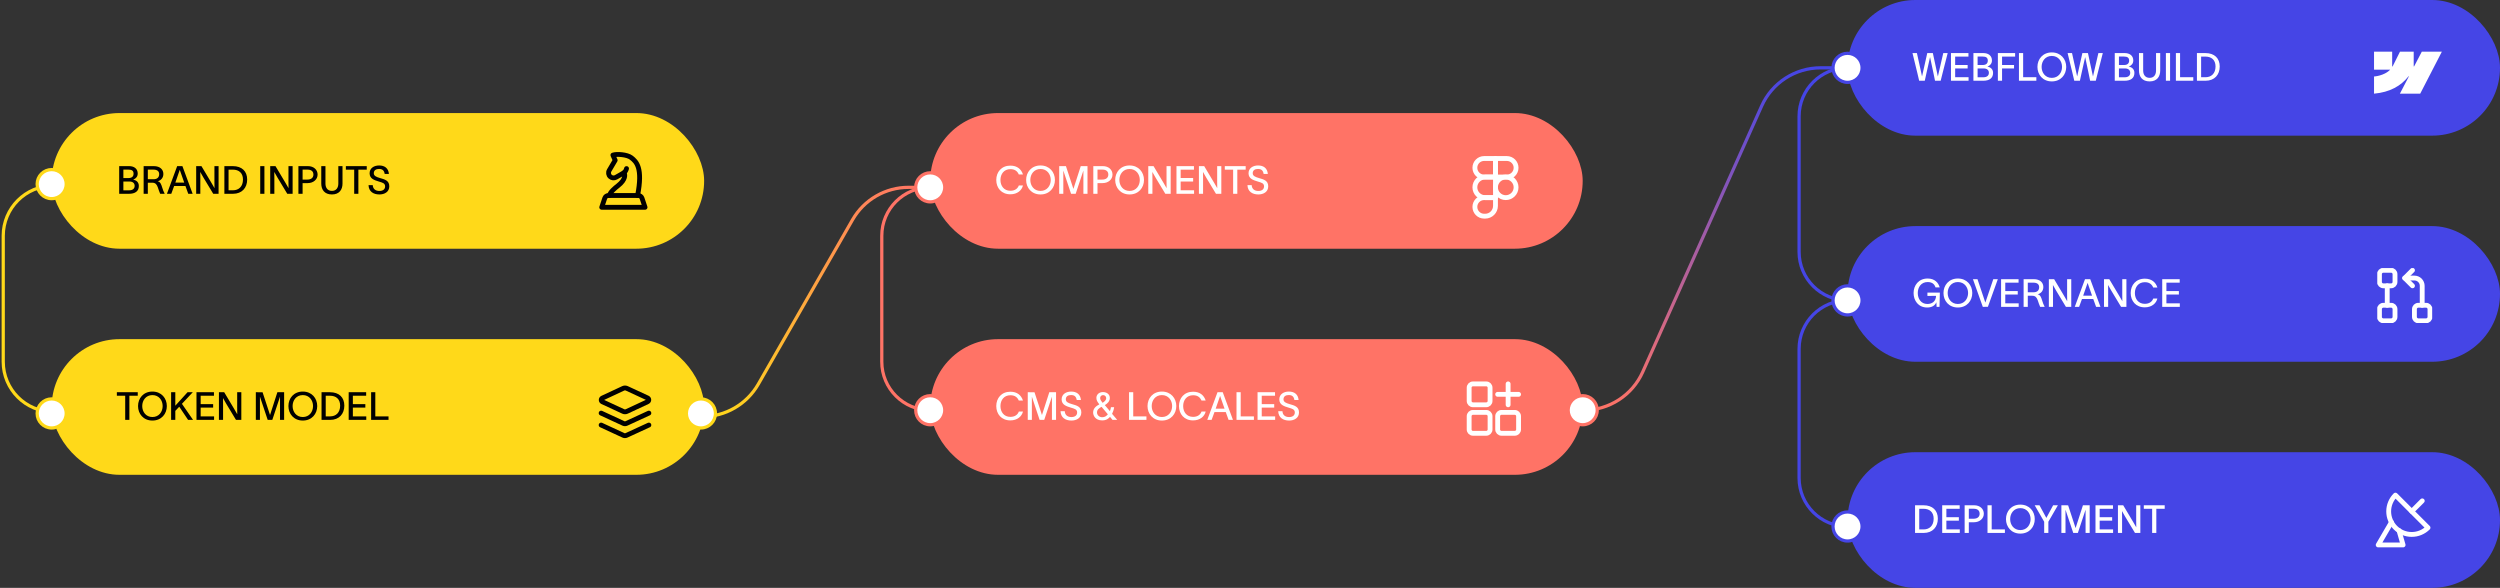 <svg width="774" height="182" viewBox="0 0 774 182" fill="none" xmlns="http://www.w3.org/2000/svg">
<rect x="0" y="0" width="774" height="182" fill="#333333" stroke="none"/>
<path d="M209 129H217.412C224.579 129 231.199 125.165 234.763 118.947L263.94 68.053C267.505 61.835 274.124 58 281.291 58H288" stroke="url(#paint0_linear_3_39)"/>
<path d="M480 127H490.326C498.213 127 505.364 122.365 508.584 115.164L545.4 32.836C548.619 25.635 555.77 21 563.657 21H572" stroke="url(#paint1_linear_3_39)"/>
<rect x="16" y="35" width="202" height="42" rx="21" fill="#FFD919"/>
<rect x="288" y="35" width="202" height="42" rx="21" fill="#FF7366"/>
<rect x="572" width="202" height="42" rx="21" fill="#4545E6"/>
<rect x="16" y="105" width="202" height="42" rx="21" fill="#FFD919"/>
<rect x="288" y="105" width="202" height="42" rx="21" fill="#FF7366"/>
<rect x="572" y="70" width="202" height="42" rx="21" fill="#4545E6"/>
<rect x="572" y="140" width="202" height="42" rx="21" fill="#4545E6"/>
<path d="M36.9 60V51.432H39.984C41.532 51.432 42.636 52.248 42.636 53.712C42.636 54.636 42.144 55.248 41.256 55.62V55.632C42.228 55.8 42.984 56.424 42.984 57.576C42.984 59.232 41.796 60 39.924 60H36.9ZM38.196 58.92H40.02C41.004 58.92 41.688 58.464 41.688 57.54C41.688 56.652 41.028 56.196 40.08 56.196H38.196V58.92ZM38.196 55.128H39.756C40.764 55.128 41.352 54.684 41.352 53.76C41.352 52.824 40.764 52.512 39.78 52.512H38.196V55.128ZM44.47 60V51.432H47.614C49.57 51.432 50.578 52.5 50.578 53.868C50.578 55.104 49.762 55.884 48.826 56.112C49.642 56.328 49.894 56.988 50.206 58.02C50.446 58.8 50.638 59.34 50.95 59.892V60H49.594C49.306 59.436 49.102 58.656 48.85 57.972C48.55 57.18 48.19 56.568 47.146 56.568H45.766V60H44.47ZM45.766 55.488H47.554C48.694 55.488 49.282 54.876 49.282 53.916C49.282 53.16 48.838 52.512 47.494 52.512H45.766V55.488ZM53.028 60H51.684L54.852 51.432H56.472L59.64 60H58.284L57.408 57.576H53.916L53.028 60ZM54.288 56.532H57.036L55.668 52.608H55.644L54.288 56.532ZM60.736 51.432H62.368L65.464 56.616C65.8 57.204 66.112 57.768 66.412 58.26C66.4 57.648 66.388 57.06 66.388 56.4V51.432H67.672V60H66.016L62.992 54.984C62.632 54.336 62.296 53.748 61.996 53.232C61.996 53.856 62.02 54.528 62.02 55.188V60H60.736V51.432ZM72.07 51.432C74.926 51.432 76.522 53.052 76.522 55.584C76.522 58.14 74.926 60 72.13 60H69.466V51.432H72.07ZM70.762 58.908H72.154C73.882 58.908 75.226 57.78 75.226 55.584C75.226 53.484 73.882 52.524 72.118 52.524H70.762V58.908ZM80.564 51.432H81.86V60H80.564V51.432ZM83.658 51.432H85.29L88.386 56.616C88.722 57.204 89.034 57.768 89.334 58.26C89.322 57.648 89.31 57.06 89.31 56.4V51.432H90.594V60H88.938L85.914 54.984C85.554 54.336 85.218 53.748 84.918 53.232C84.918 53.856 84.942 54.528 84.942 55.188V60H83.658V51.432ZM95.16 55.596C96.324 55.596 97.032 55.032 97.032 54.048C97.032 53.064 96.384 52.512 95.22 52.512H93.684V55.596H95.16ZM92.388 60V51.432H95.34C97.128 51.432 98.328 52.548 98.328 54.048C98.328 55.56 97.02 56.688 95.28 56.688H93.684V60H92.388ZM106.041 56.832C106.041 58.716 105.045 60.204 102.765 60.204C100.473 60.204 99.465 58.728 99.465 56.832V51.432H100.761V56.832C100.761 58.08 101.373 59.1 102.765 59.1C104.145 59.1 104.745 58.08 104.745 56.832V51.432H106.041V56.832ZM107.078 52.524V51.432H113.546V52.524H110.954V60H109.658V52.524H107.078ZM115.402 57.312C115.462 58.524 116.29 59.124 117.466 59.124C118.45 59.124 119.23 58.68 119.23 57.708C119.23 56.712 118.39 56.532 117.31 56.208C115.894 55.776 114.466 55.344 114.43 53.688C114.406 52.044 115.822 51.228 117.37 51.228C119.086 51.228 120.25 52.068 120.406 53.844H119.098C118.942 52.812 118.426 52.308 117.358 52.308C116.458 52.308 115.726 52.68 115.726 53.64C115.726 54.468 116.518 54.792 117.634 55.116C119.074 55.536 120.526 55.872 120.526 57.684C120.526 59.436 119.026 60.204 117.466 60.204C115.594 60.204 114.166 59.292 114.094 57.312H115.402Z" fill="black"/>
<path d="M316.712 57.42C316.352 58.92 314.972 60.156 312.8 60.156C310.052 60.156 308.444 58.2 308.444 55.716C308.444 53.256 310.064 51.276 312.812 51.276C314.96 51.276 316.184 52.404 316.712 54.012H315.416C314.96 52.956 314.168 52.368 312.812 52.368C310.832 52.368 309.74 53.892 309.74 55.716C309.74 57.54 310.82 59.064 312.812 59.064C314.216 59.064 315.08 58.38 315.428 57.42H316.712ZM322.142 51.228C324.938 51.228 326.606 53.304 326.606 55.716C326.606 58.128 324.938 60.204 322.142 60.204C319.346 60.204 317.69 58.128 317.69 55.716C317.69 53.304 319.346 51.228 322.142 51.228ZM318.986 55.716C318.986 57.48 320.114 59.112 322.142 59.112C324.17 59.112 325.31 57.48 325.31 55.716C325.31 53.952 324.17 52.32 322.142 52.32C320.114 52.32 318.986 53.952 318.986 55.716ZM327.931 60V51.432L330.019 51.444L332.323 58.476H332.335L334.603 51.432H336.691V60H335.419V52.872H335.395L333.031 60H331.603L329.227 52.872H329.203V60H327.931ZM341.262 55.596C342.426 55.596 343.134 55.032 343.134 54.048C343.134 53.064 342.486 52.512 341.322 52.512H339.786V55.596H341.262ZM338.49 60V51.432H341.442C343.23 51.432 344.43 52.548 344.43 54.048C344.43 55.56 343.122 56.688 341.382 56.688H339.786V60H338.49ZM349.716 51.228C352.512 51.228 354.18 53.304 354.18 55.716C354.18 58.128 352.512 60.204 349.716 60.204C346.92 60.204 345.264 58.128 345.264 55.716C345.264 53.304 346.92 51.228 349.716 51.228ZM346.56 55.716C346.56 57.48 347.688 59.112 349.716 59.112C351.744 59.112 352.884 57.48 352.884 55.716C352.884 53.952 351.744 52.32 349.716 52.32C347.688 52.32 346.56 53.952 346.56 55.716ZM355.505 51.432H357.137L360.233 56.616C360.569 57.204 360.881 57.768 361.181 58.26C361.169 57.648 361.157 57.06 361.157 56.4V51.432H362.441V60H360.785L357.761 54.984C357.401 54.336 357.065 53.748 356.765 53.232C356.765 53.856 356.789 54.528 356.789 55.188V60H355.505V51.432ZM369.648 51.432V52.524H365.532V55.116H369.396V56.196H365.532V58.908H369.684V60H364.236V51.432H369.648ZM371.185 51.432H372.817L375.913 56.616C376.249 57.204 376.561 57.768 376.861 58.26C376.849 57.648 376.837 57.06 376.837 56.4V51.432H378.121V60H376.465L373.441 54.984C373.081 54.336 372.745 53.748 372.445 53.232C372.445 53.856 372.469 54.528 372.469 55.188V60H371.185V51.432ZM379.196 52.524V51.432H385.664V52.524H383.072V60H381.776V52.524H379.196ZM387.519 57.312C387.579 58.524 388.407 59.124 389.583 59.124C390.567 59.124 391.347 58.68 391.347 57.708C391.347 56.712 390.507 56.532 389.427 56.208C388.011 55.776 386.583 55.344 386.547 53.688C386.523 52.044 387.939 51.228 389.487 51.228C391.203 51.228 392.367 52.068 392.523 53.844H391.215C391.059 52.812 390.543 52.308 389.475 52.308C388.575 52.308 387.843 52.68 387.843 53.64C387.843 54.468 388.635 54.792 389.751 55.116C391.191 55.536 392.643 55.872 392.643 57.684C392.643 59.436 391.143 60.204 389.583 60.204C387.711 60.204 386.283 59.292 386.211 57.312H387.519Z" fill="white"/>
<path d="M592.108 16.432H593.476L594.844 22.648L595.048 23.62H595.072L595.288 22.648L596.68 16.432H598.408L599.74 22.648L599.956 23.632H599.98L600.196 22.648L601.636 16.432H603.004L601.42 22.648L600.832 25H599.08L598.6 22.648L597.556 17.728H597.532L596.428 22.648L595.912 25H594.172L593.62 22.648L592.108 16.432ZM609.433 16.432V17.524H605.317V20.116H609.181V21.196H605.317V23.908H609.469V25H604.021V16.432H609.433ZM610.97 25V16.432H614.054C615.602 16.432 616.706 17.248 616.706 18.712C616.706 19.636 616.214 20.248 615.326 20.62V20.632C616.298 20.8 617.054 21.424 617.054 22.576C617.054 24.232 615.866 25 613.994 25H610.97ZM612.266 23.92H614.09C615.074 23.92 615.758 23.464 615.758 22.54C615.758 21.652 615.098 21.196 614.15 21.196H612.266V23.92ZM612.266 20.128H613.826C614.834 20.128 615.422 19.684 615.422 18.76C615.422 17.824 614.834 17.512 613.85 17.512H612.266V20.128ZM618.541 25V16.432H623.881V17.524H619.837V20.116H623.545V21.196H619.837V25H618.541ZM625.068 16.432H626.364V23.908H630.456V25H625.068V16.432ZM635.24 16.228C638.036 16.228 639.704 18.304 639.704 20.716C639.704 23.128 638.036 25.204 635.24 25.204C632.444 25.204 630.788 23.128 630.788 20.716C630.788 18.304 632.444 16.228 635.24 16.228ZM632.084 20.716C632.084 22.48 633.212 24.112 635.24 24.112C637.268 24.112 638.408 22.48 638.408 20.716C638.408 18.952 637.268 17.32 635.24 17.32C633.212 17.32 632.084 18.952 632.084 20.716ZM640.131 16.432H641.499L642.867 22.648L643.071 23.62H643.095L643.311 22.648L644.703 16.432H646.431L647.763 22.648L647.979 23.632H648.003L648.219 22.648L649.659 16.432H651.027L649.443 22.648L648.855 25H647.103L646.623 22.648L645.579 17.728H645.555L644.451 22.648L643.935 25H642.195L641.643 22.648L640.131 16.432ZM654.728 25V16.432H657.812C659.36 16.432 660.464 17.248 660.464 18.712C660.464 19.636 659.972 20.248 659.084 20.62V20.632C660.056 20.8 660.812 21.424 660.812 22.576C660.812 24.232 659.624 25 657.752 25H654.728ZM656.024 23.92H657.848C658.832 23.92 659.516 23.464 659.516 22.54C659.516 21.652 658.856 21.196 657.908 21.196H656.024V23.92ZM656.024 20.128H657.584C658.592 20.128 659.18 19.684 659.18 18.76C659.18 17.824 658.592 17.512 657.608 17.512H656.024V20.128ZM668.803 21.832C668.803 23.716 667.807 25.204 665.527 25.204C663.235 25.204 662.227 23.728 662.227 21.832V16.432H663.523V21.832C663.523 23.08 664.135 24.1 665.527 24.1C666.907 24.1 667.507 23.08 667.507 21.832V16.432H668.803V21.832ZM670.56 16.432H671.856V25H670.56V16.432ZM673.654 16.432H674.95V23.908H679.042V25H673.654V16.432ZM682.774 16.432C685.63 16.432 687.226 18.052 687.226 20.584C687.226 23.14 685.63 25 682.834 25H680.17V16.432H682.774ZM681.466 23.908H682.858C684.586 23.908 685.93 22.78 685.93 20.584C685.93 18.484 684.586 17.524 682.822 17.524H681.466V23.908Z" fill="white"/>
<path d="M36.18 122.524V121.432H42.648V122.524H40.056V130H38.76V122.524H36.18ZM47.189 121.228C49.985 121.228 51.653 123.304 51.653 125.716C51.653 128.128 49.985 130.204 47.189 130.204C44.393 130.204 42.737 128.128 42.737 125.716C42.737 123.304 44.393 121.228 47.189 121.228ZM44.033 125.716C44.033 127.48 45.161 129.112 47.189 129.112C49.217 129.112 50.357 127.48 50.357 125.716C50.357 123.952 49.217 122.32 47.189 122.32C45.161 122.32 44.033 123.952 44.033 125.716ZM54.274 130H52.978V121.432H54.274V125.608L58.066 121.432H59.686L56.326 125.02L59.77 130H58.234L55.498 125.92L54.274 127.204V130ZM66.242 121.432V122.524H62.126V125.116H65.99V126.196H62.126V128.908H66.278V130H60.83V121.432H66.242ZM67.779 121.432H69.411L72.507 126.616C72.843 127.204 73.155 127.768 73.455 128.26C73.443 127.648 73.431 127.06 73.431 126.4V121.432H74.715V130H73.059L70.035 124.984C69.675 124.336 69.339 123.748 69.039 123.232C69.039 123.856 69.063 124.528 69.063 125.188V130H67.779V121.432ZM79.205 130V121.432L81.293 121.444L83.597 128.476H83.609L85.877 121.432H87.965V130H86.693V122.872H86.669L84.305 130H82.877L80.501 122.872H80.477V130H79.205ZM93.748 121.228C96.544 121.228 98.212 123.304 98.212 125.716C98.212 128.128 96.544 130.204 93.748 130.204C90.952 130.204 89.296 128.128 89.296 125.716C89.296 123.304 90.952 121.228 93.748 121.228ZM90.592 125.716C90.592 127.48 91.72 129.112 93.748 129.112C95.776 129.112 96.916 127.48 96.916 125.716C96.916 123.952 95.776 122.32 93.748 122.32C91.72 122.32 90.592 123.952 90.592 125.716ZM102.152 121.432C105.008 121.432 106.604 123.052 106.604 125.584C106.604 128.14 105.008 130 102.212 130H99.548V121.432H102.152ZM100.844 128.908H102.236C103.964 128.908 105.308 127.78 105.308 125.584C105.308 123.484 103.964 122.524 102.2 122.524H100.844V128.908ZM113.363 121.432V122.524H109.247V125.116H113.111V126.196H109.247V128.908H113.399V130H107.951V121.432H113.363ZM114.9 121.432H116.196V128.908H120.288V130H114.9V121.432Z" fill="black"/>
<path d="M316.712 127.42C316.352 128.92 314.972 130.156 312.8 130.156C310.052 130.156 308.444 128.2 308.444 125.716C308.444 123.256 310.064 121.276 312.812 121.276C314.96 121.276 316.184 122.404 316.712 124.012H315.416C314.96 122.956 314.168 122.368 312.812 122.368C310.832 122.368 309.74 123.892 309.74 125.716C309.74 127.54 310.82 129.064 312.812 129.064C314.216 129.064 315.08 128.38 315.428 127.42H316.712ZM318.193 130V121.432L320.281 121.444L322.585 128.476H322.597L324.865 121.432H326.953V130H325.681V122.872H325.657L323.293 130H321.865L319.489 122.872H319.465V130H318.193ZM329.652 127.312C329.712 128.524 330.54 129.124 331.716 129.124C332.7 129.124 333.48 128.68 333.48 127.708C333.48 126.712 332.64 126.532 331.56 126.208C330.144 125.776 328.716 125.344 328.68 123.688C328.656 122.044 330.072 121.228 331.62 121.228C333.336 121.228 334.5 122.068 334.656 123.844H333.348C333.192 122.812 332.676 122.308 331.608 122.308C330.708 122.308 329.976 122.68 329.976 123.64C329.976 124.468 330.768 124.792 331.884 125.116C333.324 125.536 334.776 125.872 334.776 127.684C334.776 129.436 333.276 130.204 331.716 130.204C329.844 130.204 328.416 129.292 328.344 127.312H329.652ZM343.664 129.064C343.136 129.64 342.512 130.156 341.228 130.156C339.068 130.156 338.432 128.596 338.432 127.732C338.432 126.424 339.344 125.716 340.352 125.188C339.812 124.456 339.44 124.024 339.44 123.184C339.44 122.248 340.184 121.384 341.468 121.384C342.584 121.384 343.604 122.02 343.604 123.196C343.604 124.228 342.884 124.948 342.056 125.428L343.628 127.288C343.784 126.904 343.892 126.484 343.952 126.076H344.936C344.84 126.844 344.564 127.624 344.3 128.128L345.896 130H344.432L343.664 129.064ZM339.632 127.72C339.632 128.536 340.4 129.172 341.18 129.172C342.248 129.172 342.62 128.668 342.992 128.272L341.036 125.944C340.28 126.376 339.632 126.784 339.632 127.72ZM340.604 123.256C340.604 123.76 341 124.228 341.36 124.708C341.864 124.372 342.476 123.964 342.476 123.256C342.464 122.764 342.104 122.332 341.528 122.332C341.06 122.332 340.604 122.632 340.604 123.256ZM349.552 121.432H350.848V128.908H354.94V130H349.552V121.432ZM359.724 121.228C362.52 121.228 364.188 123.304 364.188 125.716C364.188 128.128 362.52 130.204 359.724 130.204C356.928 130.204 355.272 128.128 355.272 125.716C355.272 123.304 356.928 121.228 359.724 121.228ZM356.568 125.716C356.568 127.48 357.696 129.112 359.724 129.112C361.752 129.112 362.892 127.48 362.892 125.716C362.892 123.952 361.752 122.32 359.724 122.32C357.696 122.32 356.568 123.952 356.568 125.716ZM373.278 127.42C372.918 128.92 371.538 130.156 369.366 130.156C366.618 130.156 365.01 128.2 365.01 125.716C365.01 123.256 366.63 121.276 369.378 121.276C371.526 121.276 372.75 122.404 373.278 124.012H371.982C371.526 122.956 370.734 122.368 369.378 122.368C367.398 122.368 366.306 123.892 366.306 125.716C366.306 127.54 367.386 129.064 369.378 129.064C370.782 129.064 371.646 128.38 371.994 127.42H373.278ZM375.114 130H373.77L376.938 121.432H378.558L381.726 130H380.37L379.494 127.576H376.002L375.114 130ZM376.374 126.532H379.122L377.754 122.608H377.73L376.374 126.532ZM382.822 121.432H384.118V128.908H388.21V130H382.822V121.432ZM394.75 121.432V122.524H390.634V125.116H394.497V126.196H390.634V128.908H394.786V130H389.338V121.432H394.75ZM397.046 127.312C397.106 128.524 397.934 129.124 399.11 129.124C400.094 129.124 400.874 128.68 400.874 127.708C400.874 126.712 400.034 126.532 398.954 126.208C397.538 125.776 396.11 125.344 396.074 123.688C396.05 122.044 397.466 121.228 399.014 121.228C400.73 121.228 401.894 122.068 402.05 123.844H400.742C400.586 122.812 400.07 122.308 399.002 122.308C398.102 122.308 397.37 122.68 397.37 123.64C397.37 124.468 398.162 124.792 399.278 125.116C400.718 125.536 402.17 125.872 402.17 127.684C402.17 129.436 400.67 130.204 399.11 130.204C397.238 130.204 395.81 129.292 395.738 127.312H397.046Z" fill="white"/>
<path d="M596.728 91.616V90.584H600.58L600.472 95H599.572L599.5 93.584C599.08 94.532 598.228 95.204 596.656 95.204C593.908 95.204 592.444 93.068 592.444 90.716C592.444 88.364 593.98 86.228 596.8 86.228C598.972 86.228 600.136 87.524 600.532 88.988H599.236C598.936 88.028 598.24 87.32 596.8 87.32C594.772 87.32 593.74 88.952 593.74 90.716C593.74 92.48 594.748 94.112 596.704 94.112C598.084 94.112 599.332 93.404 599.404 91.604L596.728 91.616ZM606.154 86.228C608.95 86.228 610.618 88.304 610.618 90.716C610.618 93.128 608.95 95.204 606.154 95.204C603.358 95.204 601.702 93.128 601.702 90.716C601.702 88.304 603.358 86.228 606.154 86.228ZM602.998 90.716C602.998 92.48 604.126 94.112 606.154 94.112C608.182 94.112 609.322 92.48 609.322 90.716C609.322 88.952 608.182 87.32 606.154 87.32C604.126 87.32 602.998 88.952 602.998 90.716ZM610.823 86.432H612.227L614.639 93.62H614.687L617.123 86.432H618.527L615.455 94.988L613.871 95L610.823 86.432ZM624.949 86.432V87.524H620.833V90.116H624.697V91.196H620.833V93.908H624.985V95H619.537V86.432H624.949ZM626.509 95V86.432H629.653C631.609 86.432 632.617 87.5 632.617 88.868C632.617 90.104 631.801 90.884 630.865 91.112C631.681 91.328 631.933 91.988 632.245 93.02C632.485 93.8 632.677 94.34 632.989 94.892V95H631.633C631.345 94.436 631.141 93.656 630.889 92.972C630.589 92.18 630.229 91.568 629.185 91.568H627.805V95H626.509ZM627.805 90.488H629.593C630.733 90.488 631.321 89.876 631.321 88.916C631.321 88.16 630.877 87.512 629.533 87.512H627.805V90.488ZM634.326 86.432H635.958L639.054 91.616C639.39 92.204 639.702 92.768 640.002 93.26C639.99 92.648 639.978 92.06 639.978 91.4V86.432H641.262V95H639.606L636.582 89.984C636.222 89.336 635.886 88.748 635.586 88.232C635.586 88.856 635.61 89.528 635.61 90.188V95H634.326V86.432ZM643.692 95H642.348L645.516 86.432H647.136L650.304 95H648.948L648.072 92.576H644.58L643.692 95ZM644.952 91.532H647.7L646.332 87.608H646.308L644.952 91.532ZM651.4 86.432H653.032L656.128 91.616C656.464 92.204 656.776 92.768 657.076 93.26C657.064 92.648 657.052 92.06 657.052 91.4V86.432H658.336V95H656.68L653.656 89.984C653.296 89.336 652.96 88.748 652.66 88.232C652.66 88.856 652.684 89.528 652.684 90.188V95H651.4V86.432ZM667.931 92.42C667.571 93.92 666.191 95.156 664.019 95.156C661.271 95.156 659.663 93.2 659.663 90.716C659.663 88.256 661.283 86.276 664.031 86.276C666.179 86.276 667.403 87.404 667.931 89.012H666.635C666.179 87.956 665.387 87.368 664.031 87.368C662.051 87.368 660.959 88.892 660.959 90.716C660.959 92.54 662.039 94.064 664.031 94.064C665.435 94.064 666.299 93.38 666.647 92.42H667.931ZM674.835 86.432V87.524H670.719V90.116H674.583V91.196H670.719V93.908H674.871V95H669.423V86.432H674.835Z" fill="white"/>
<path d="M595.504 156.432C598.36 156.432 599.956 158.052 599.956 160.584C599.956 163.14 598.36 165 595.564 165H592.9V156.432H595.504ZM594.196 163.908H595.588C597.316 163.908 598.66 162.78 598.66 160.584C598.66 158.484 597.316 157.524 595.552 157.524H594.196V163.908ZM606.714 156.432V157.524H602.598V160.116H606.462V161.196H602.598V163.908H606.75V165H601.302V156.432H606.714ZM611.024 160.596C612.188 160.596 612.896 160.032 612.896 159.048C612.896 158.064 612.248 157.512 611.084 157.512H609.548V160.596H611.024ZM608.252 165V156.432H611.204C612.992 156.432 614.192 157.548 614.192 159.048C614.192 160.56 612.884 161.688 611.144 161.688H609.548V165H608.252ZM615.33 156.432H616.626V163.908H620.718V165H615.33V156.432ZM625.501 156.228C628.297 156.228 629.965 158.304 629.965 160.716C629.965 163.128 628.297 165.204 625.501 165.204C622.705 165.204 621.049 163.128 621.049 160.716C621.049 158.304 622.705 156.228 625.501 156.228ZM622.345 160.716C622.345 162.48 623.473 164.112 625.501 164.112C627.529 164.112 628.669 162.48 628.669 160.716C628.669 158.952 627.529 157.32 625.501 157.32C623.473 157.32 622.345 158.952 622.345 160.716ZM631.426 156.432L633.538 160.332H633.562C634.258 159.048 634.918 157.824 635.65 156.432H637.126L634.174 161.532V165H632.878V161.532L629.938 156.432H631.426ZM638.205 165V156.432L640.293 156.444L642.597 163.476H642.609L644.877 156.432H646.965V165H645.693V157.872H645.669L643.305 165H641.877L639.501 157.872H639.477V165H638.205ZM654.175 156.432V157.524H650.059V160.116H653.923V161.196H650.059V163.908H654.211V165H648.763V156.432H654.175ZM655.713 156.432H657.345L660.441 161.616C660.777 162.204 661.089 162.768 661.389 163.26C661.377 162.648 661.365 162.06 661.365 161.4V156.432H662.649V165H660.993L657.969 159.984C657.609 159.336 657.273 158.748 656.973 158.232C656.973 158.856 656.997 159.528 656.997 160.188V165H655.713V156.432ZM663.723 157.524V156.432H670.191V157.524H667.599V165H666.303V157.524H663.723Z" fill="white"/>
<path d="M16.5 57.5V57.5C7.94 57.5 1 64.44 1 73V112C1 120.56 7.94 127.5 16.5 127.5V127.5" stroke="#FFD919"/>
<path d="M288 58V58C279.716 58 273 64.716 273 73V112C273 120.284 279.716 127 288 127V127" stroke="#FF7366"/>
<path d="M572 21V21C563.716 21 557 27.716 557 36V78C557 86.284 563.716 93 572 93V93" stroke="#4545E6"/>
<path d="M572 93V93C563.716 93 557 99.716 557 108V148C557 156.284 563.716 163 572 163V163" stroke="#4545E6"/>
<g clip-path="url(#clip0_3_39)">
<path fill-rule="evenodd" clip-rule="evenodd" d="M756 16L749.299 29H743.005L745.81 23.612H745.684C743.37 26.593 739.918 28.555 735 29V23.687C735 23.687 738.146 23.502 739.996 21.573H735V16H740.615V20.583L740.741 20.583L743.035 16H747.282V20.554L747.408 20.554L749.788 16H756Z" fill="white"/>
</g>
<path d="M456.622 51.941C456.622 50.356 457.907 49.071 459.492 49.071H462.999V54.811H459.492C457.907 54.811 456.622 53.526 456.622 51.941Z" stroke="white" stroke-width="1.5" stroke-linecap="round" stroke-linejoin="round"/>
<path d="M469.378 51.941C469.378 50.356 468.093 49.071 466.508 49.071H463.001V54.811H466.508C468.093 54.811 469.378 53.526 469.378 51.941Z" stroke="white" stroke-width="1.5" stroke-linecap="round" stroke-linejoin="round"/>
<path d="M469.377 57.999C469.377 56.238 467.949 54.81 466.188 54.81C464.427 54.81 463 56.238 463 57.999C463 59.76 464.427 61.188 466.188 61.188C467.949 61.188 469.377 59.76 469.377 57.999Z" stroke="white" stroke-width="1.5" stroke-linecap="round" stroke-linejoin="round"/>
<path d="M456.622 64.059C456.622 62.474 457.907 61.189 459.492 61.189H462.999V63.74C462.999 65.501 461.572 66.929 459.811 66.929H459.492C457.907 66.929 456.622 65.644 456.622 64.059Z" stroke="white" stroke-width="1.5" stroke-linecap="round" stroke-linejoin="round"/>
<path d="M456.622 57.999C456.622 56.238 458.05 54.811 459.811 54.811H462.999V61.188H459.811C458.05 61.188 456.622 59.761 456.622 57.999Z" stroke="white" stroke-width="1.5" stroke-linecap="round" stroke-linejoin="round"/>
<g clip-path="url(#clip1_3_39)">
<path d="M460.146 118.85H456.027C455.377 118.85 454.85 119.377 454.85 120.027V124.146C454.85 124.796 455.377 125.323 456.027 125.323H460.146C460.796 125.323 461.323 124.796 461.323 124.146V120.027C461.323 119.377 460.796 118.85 460.146 118.85Z" stroke="white" stroke-width="1.5" stroke-linecap="round" stroke-linejoin="round"/>
<path d="M468.973 127.677H464.854C464.204 127.677 463.677 128.204 463.677 128.854V132.973C463.677 133.623 464.204 134.15 464.854 134.15H468.973C469.623 134.15 470.15 133.623 470.15 132.973V128.854C470.15 128.204 469.623 127.677 468.973 127.677Z" stroke="white" stroke-width="1.5" stroke-linecap="round" stroke-linejoin="round"/>
<path d="M460.146 127.677H456.027C455.377 127.677 454.85 128.204 454.85 128.854V132.973C454.85 133.623 455.377 134.15 456.027 134.15H460.146C460.796 134.15 461.323 133.623 461.323 132.973V128.854C461.323 128.204 460.796 127.677 460.146 127.677Z" stroke="white" stroke-width="1.5" stroke-linecap="round" stroke-linejoin="round"/>
<path d="M466.913 125.323V118.85" stroke="white" stroke-width="1.5" stroke-linecap="round" stroke-linejoin="round"/>
<path d="M463.677 122.087H470.15" stroke="white" stroke-width="1.5" stroke-linecap="round" stroke-linejoin="round"/>
</g>
<path d="M194.034 127.387C193.866 127.46 193.684 127.498 193.5 127.498C193.316 127.498 193.134 127.46 192.966 127.387L186.486 124.386C186.381 124.332 186.293 124.251 186.231 124.151C186.169 124.051 186.136 123.935 186.136 123.817C186.136 123.699 186.169 123.584 186.231 123.483C186.293 123.383 186.381 123.302 186.486 123.249L192.966 120.225C193.134 120.152 193.316 120.114 193.5 120.114C193.684 120.114 193.866 120.152 194.034 120.225L200.514 123.226C200.619 123.279 200.707 123.36 200.769 123.461C200.831 123.561 200.864 123.677 200.864 123.794C200.864 123.912 200.831 124.028 200.769 124.128C200.707 124.229 200.619 124.31 200.514 124.363L194.034 127.387Z" stroke="black" stroke-width="1.5" stroke-linecap="round" stroke-linejoin="round"/>
<path d="M200.889 127.898L193.955 131.092C193.807 131.16 193.646 131.195 193.483 131.195C193.32 131.195 193.159 131.16 193.011 131.092L186.111 127.898" stroke="black" stroke-width="1.5" stroke-linecap="round" stroke-linejoin="round"/>
<path d="M200.889 131.593L193.955 134.787C193.807 134.854 193.646 134.889 193.483 134.889C193.32 134.889 193.159 134.854 193.011 134.787L186.111 131.593" stroke="black" stroke-width="1.5" stroke-linecap="round" stroke-linejoin="round"/>
<path d="M187.235 61.357C187.401 60.86 187.867 60.524 188.392 60.524H197.608C198.133 60.524 198.599 60.86 198.765 61.357L199.707 64.182H186.293L187.235 61.357Z" stroke="black" stroke-width="1.5" stroke-linecap="round" stroke-linejoin="round"/>
<path d="M188.684 60.524C188.884 59.48 190.328 58.28 191.35 57.48C193.798 55.564 193.572 53.926 193.172 53.482L190.725 54.88C190.143 55.212 189.414 55.134 188.917 54.686C188.368 54.192 188.243 53.38 188.618 52.744L190.461 49.616L189.751 48.017C190.921 47.602 194.158 47.821 195.438 48.817C197.037 50.061 199.081 51.949 197.393 60.524" stroke="black" stroke-width="1.5" stroke-linecap="round" stroke-linejoin="round"/>
<path d="M193.973 52.188C193.831 52.802 193.486 53.228 193.178 53.483" stroke="black" stroke-width="1.5" stroke-linecap="round" stroke-linejoin="round"/>
<g clip-path="url(#clip2_3_39)">
<path d="M740.289 83.68H737.883C737.219 83.68 736.68 84.219 736.68 84.883V87.289C736.68 87.954 737.219 88.492 737.883 88.492H740.289C740.954 88.492 741.492 87.954 741.492 87.289V84.883C741.492 84.219 740.954 83.68 740.289 83.68Z" stroke="white" stroke-width="1.5" stroke-linecap="round" stroke-linejoin="round"/>
<path d="M740.289 94.508H737.883C737.219 94.508 736.68 95.046 736.68 95.711V98.117C736.68 98.781 737.219 99.32 737.883 99.32H740.289C740.954 99.32 741.492 98.781 741.492 98.117V95.711C741.492 95.046 740.954 94.508 740.289 94.508Z" stroke="white" stroke-width="1.5" stroke-linecap="round" stroke-linejoin="round"/>
<path d="M751.117 94.508H748.711C748.046 94.508 747.508 95.046 747.508 95.711V98.117C747.508 98.781 748.046 99.32 748.711 99.32H751.117C751.781 99.32 752.32 98.781 752.32 98.117V95.711C752.32 95.046 751.781 94.508 751.117 94.508Z" stroke="white" stroke-width="1.5" stroke-linecap="round" stroke-linejoin="round"/>
<path d="M739.086 94.508V88.492" stroke="white" stroke-width="1.5" stroke-linecap="round" stroke-linejoin="round"/>
<path d="M749.914 94.508V88.492C749.914 87.854 749.66 87.242 749.209 86.791C748.758 86.34 748.146 86.086 747.508 86.086H744.5" stroke="white" stroke-width="1.5" stroke-linecap="round" stroke-linejoin="round"/>
<path d="M746.906 83.68L744.5 86.086L746.906 88.492" stroke="white" stroke-width="1.5" stroke-linecap="round" stroke-linejoin="round"/>
</g>
<g clip-path="url(#clip3_3_39)">
<path d="M751.714 163.374C750.377 164.711 748.562 165.463 746.67 165.463C744.779 165.463 742.964 164.711 741.626 163.374C740.289 162.036 739.537 160.222 739.537 158.33C739.537 156.438 740.289 154.623 741.626 153.286L751.714 163.374Z" stroke="white" stroke-width="1.5" stroke-linecap="round" stroke-linejoin="round"/>
<path d="M746.682 158.318L749.934 155.066" stroke="white" stroke-width="1.5" stroke-linecap="round" stroke-linejoin="round"/>
<path d="M740.392 161.676L736.286 168.714H744L742.718 164.24" stroke="white" stroke-width="1.5" stroke-linecap="round" stroke-linejoin="round"/>
</g>
<circle cx="217" cy="128" r="4.5" fill="white" stroke="#FFD919"/>
<circle cx="16" cy="128" r="4.5" fill="white" stroke="#FFD919"/>
<circle cx="16" cy="57" r="4.5" fill="white" stroke="#FFD919"/>
<circle cx="288" cy="58" r="4.5" fill="white" stroke="#FF7366"/>
<circle cx="490" cy="127" r="4.5" fill="white" stroke="#FF7366"/>
<circle cx="572" cy="21" r="4.5" fill="white" stroke="#4545E6"/>
<circle cx="572" cy="93" r="4.5" fill="white" stroke="#4545E6"/>
<circle cx="572" cy="163" r="4.5" fill="white" stroke="#4545E6"/>
<circle cx="288" cy="127" r="4.5" fill="white" stroke="#FF7366"/>
<defs>
<linearGradient id="paint0_linear_3_39" x1="288" y1="58" x2="217.5" y2="129" gradientUnits="userSpaceOnUse">
<stop stop-color="#FF7366"/>
<stop offset="1" stop-color="#FFD919"/>
</linearGradient>
<linearGradient id="paint1_linear_3_39" x1="526" y1="21" x2="526" y2="127" gradientUnits="userSpaceOnUse">
<stop stop-color="#4545E6"/>
<stop offset="1" stop-color="#FF7366"/>
</linearGradient>
<clipPath id="clip0_3_39">
<rect width="21" height="13" fill="white" transform="translate(735 16)"/>
</clipPath>
<clipPath id="clip1_3_39">
<rect width="17" height="17" fill="white" transform="translate(454 118)"/>
</clipPath>
<clipPath id="clip2_3_39">
<rect width="17" height="17" fill="white" transform="translate(736 83)"/>
</clipPath>
<clipPath id="clip3_3_39">
<rect width="18" height="18" fill="white" transform="translate(735 152)"/>
</clipPath>
</defs>
</svg>
